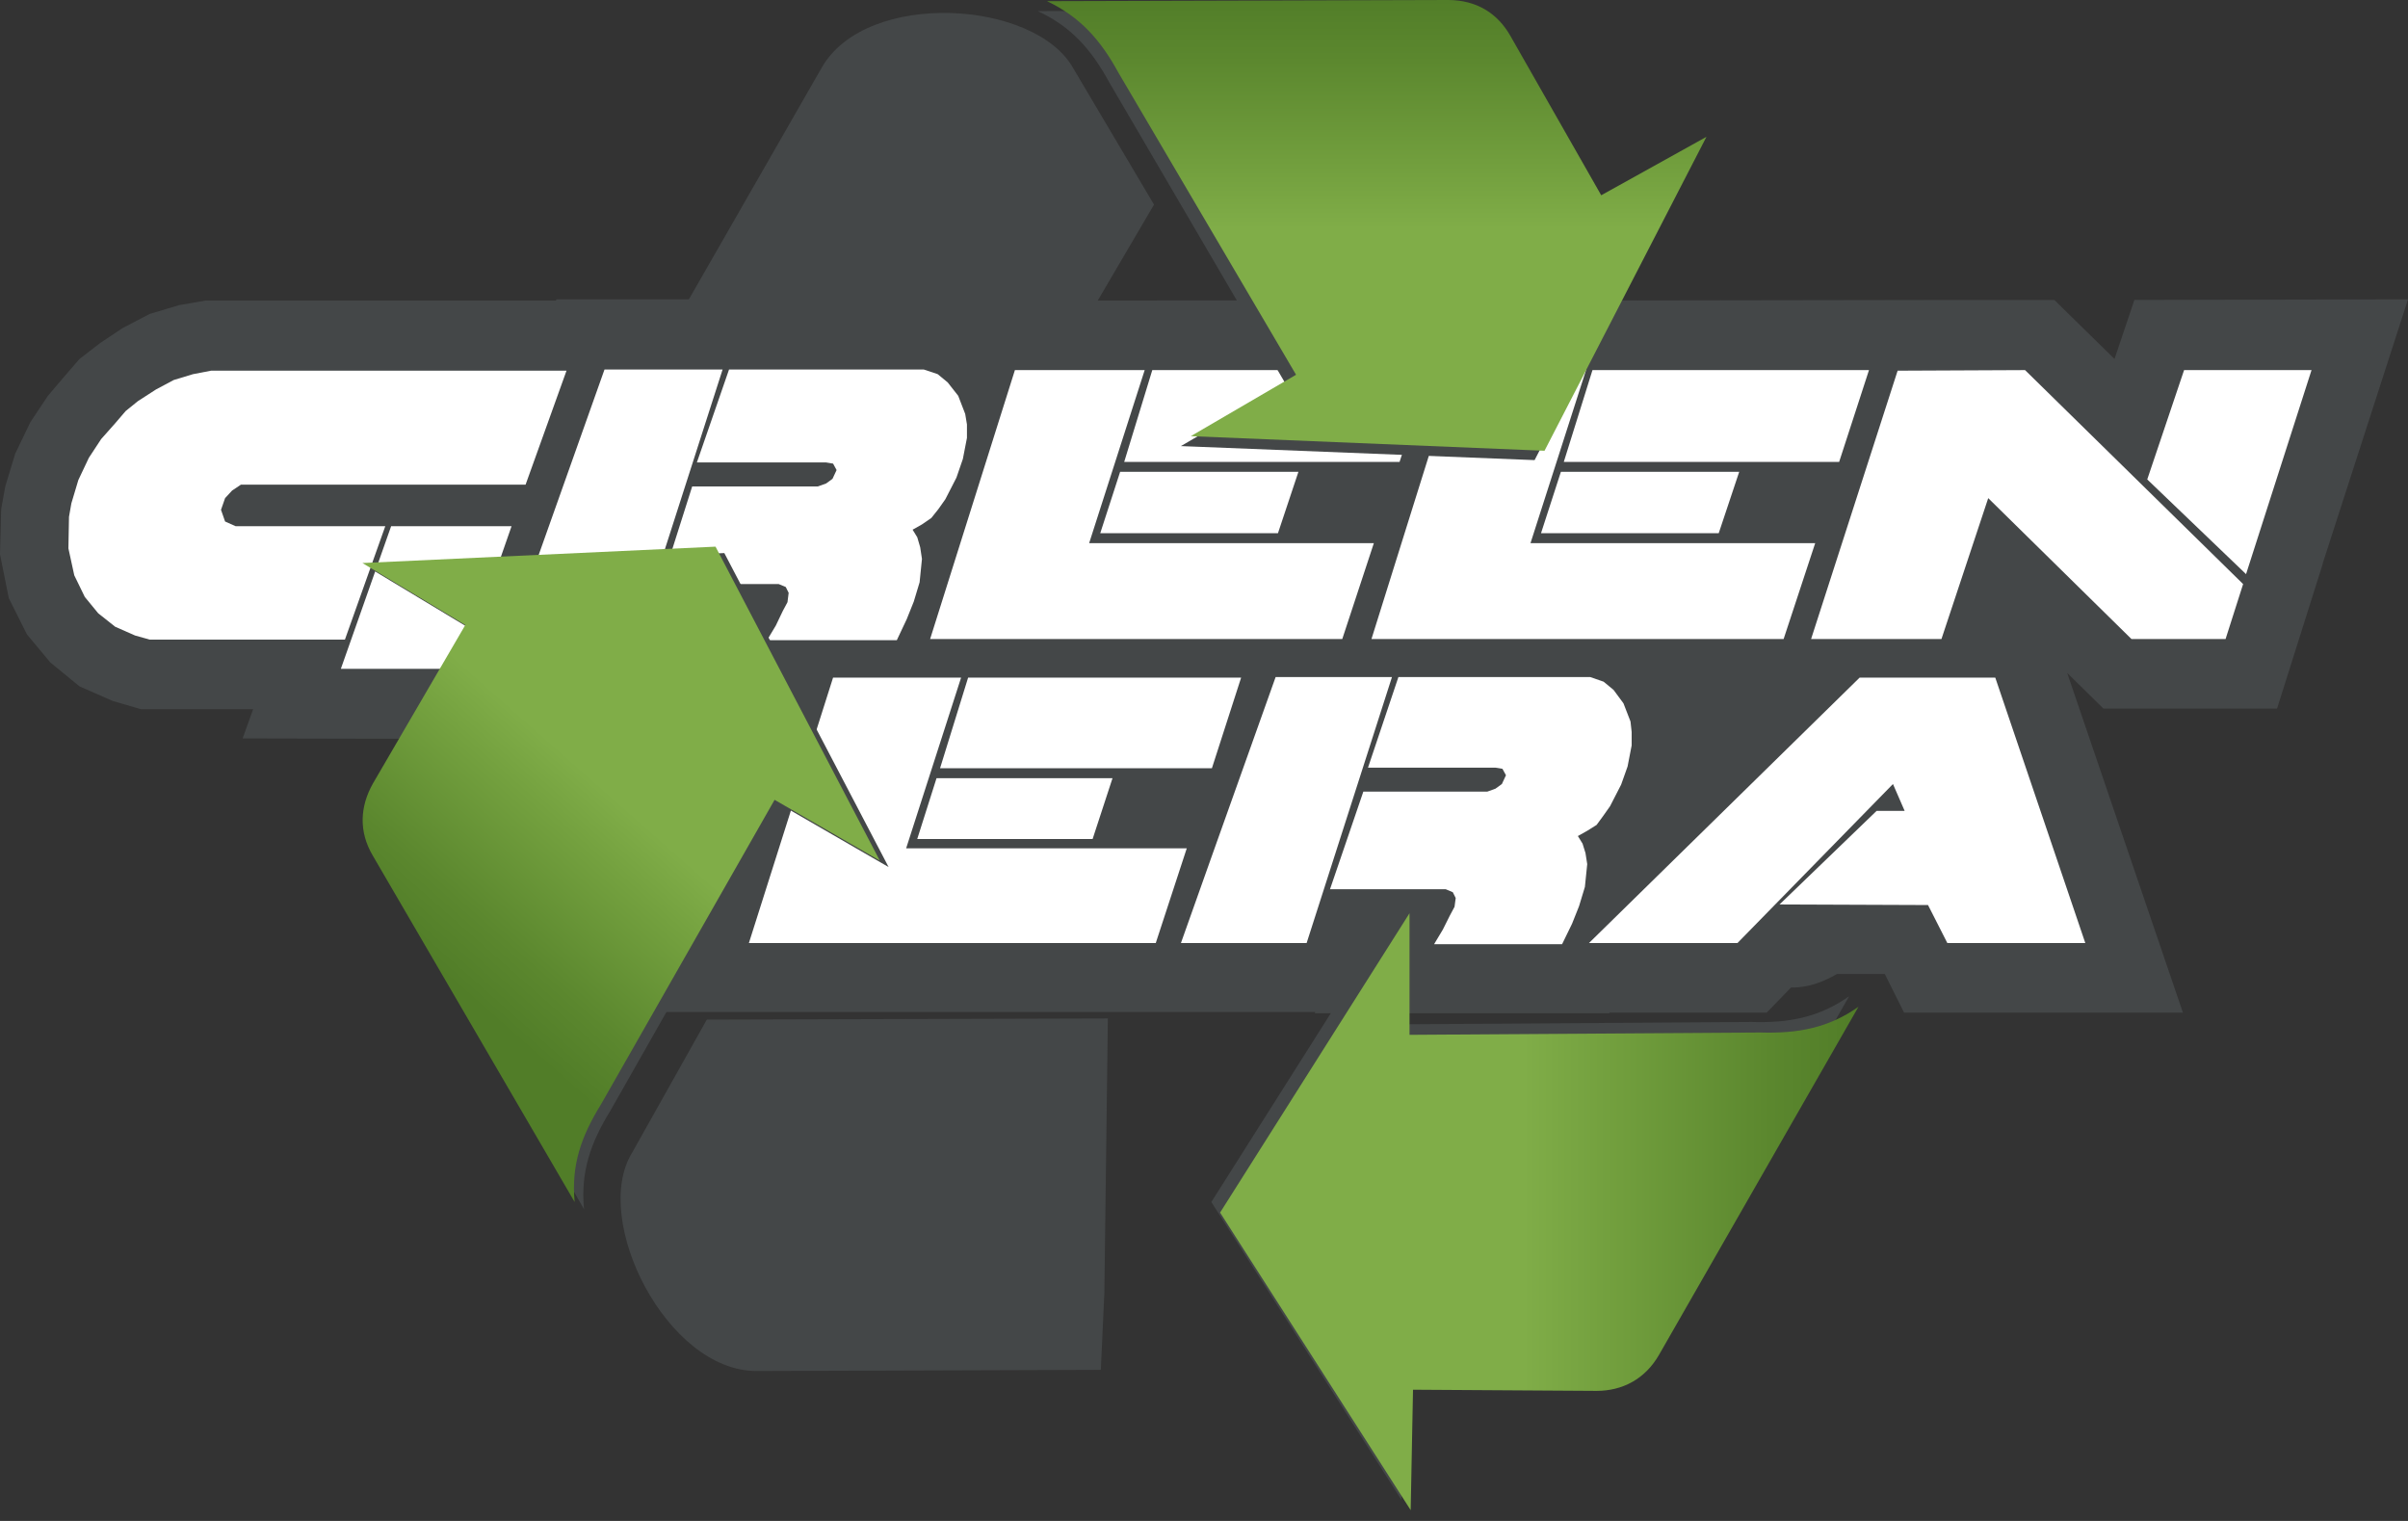 <svg width="95" height="60" viewBox="0 0 95 60" fill="none" xmlns="http://www.w3.org/2000/svg">
<rect x="0" y="0" width="95" height="60" fill="#333333" stroke="none"/>
<path fill-rule="evenodd" clip-rule="evenodd" d="M57.014 25.739L66.216 20.412L68.868 19.028L75.58 30.56C77.333 33.558 73.712 39.024 70.668 38.955L64.371 38.724L57.014 25.739Z" fill="#444748"/>
<path fill-rule="evenodd" clip-rule="evenodd" d="M37.64 21.519L28.253 16.099L25.67 14.438L32.428 2.652C34.203 -0.415 40.846 4.55379e-05 42.345 2.699L45.528 8.072L37.64 21.519Z" fill="#444748"/>
<path fill-rule="evenodd" clip-rule="evenodd" d="M20.596 27.953L20.181 29.153L9.572 29.13L9.987 27.976H5.558L4.451 27.654L3.137 27.077L1.983 26.131L1.061 25.024L0.346 23.594L0 21.864L0.046 20.088L0.208 19.189L0.6 17.897L1.199 16.652L1.891 15.614L2.537 14.853L3.137 14.161L3.944 13.538L4.843 12.939L5.904 12.385L7.058 12.039L8.118 11.855H21.934L21.957 11.809H28.761H36.925L37.963 12.178L38.055 11.855H45.482L60.174 11.832V11.855H62.872L77.564 11.832H81.046L83.422 14.161L84.206 11.832L95 11.809L91.633 22.233V22.256L89.834 27.953H82.984L81.554 26.546L86.12 39.947H75.119L74.358 38.424H71.175L69.699 39.947H63.495V39.97H51.871L51.894 39.923H25.831L29.614 27.953H25.486L25.509 27.907H20.596V27.953ZM68.2 27.953H67.669H67.047L67.139 28.645V28.968L68.2 27.953Z" fill="#444748"/>
<path fill-rule="evenodd" clip-rule="evenodd" d="M28.762 14.576H36.442L36.995 14.761L37.387 15.084L37.803 15.614L38.079 16.329L38.148 16.744V17.275L37.987 18.105L37.733 18.843L37.295 19.696L37.018 20.088L36.742 20.434L36.373 20.688L36.004 20.896L36.188 21.195L36.303 21.588L36.373 22.049L36.28 22.971L36.05 23.733L35.773 24.424L35.381 25.255H30.261L30.607 24.678L30.883 24.102L31.068 23.756L31.114 23.387L30.999 23.156L30.722 23.041H26.086L27.308 19.189H32.267L32.59 19.074L32.844 18.889L33.005 18.543L32.867 18.289L32.59 18.243H27.493L28.762 14.576ZM23.849 14.576H28.508L25.094 25.209H20.066L21.335 21.657L23.849 14.576Z" fill="white"/>
<path fill-rule="evenodd" clip-rule="evenodd" d="M86.166 14.6H91.194L88.611 22.649L84.713 18.913L86.166 14.6ZM79.892 14.6L88.495 23.041L87.803 25.209H84.09L78.439 19.651L76.594 25.209H71.451L74.865 14.623L79.892 14.6Z" fill="white"/>
<path fill-rule="evenodd" clip-rule="evenodd" d="M57.429 14.6H62.572L60.381 21.427H71.613L70.367 25.209H54.107L57.429 14.6ZM61.58 18.613H68.615L67.807 21.034H60.796L61.58 18.613ZM62.826 14.6H73.735L72.558 18.221H61.695L62.826 14.6Z" fill="white"/>
<path fill-rule="evenodd" clip-rule="evenodd" d="M44.191 18.613H51.225L50.418 21.034H43.407L44.191 18.613ZM45.46 14.6H56.392L55.216 18.221H44.352L45.46 14.6ZM40.04 14.6H45.16L42.969 21.427H54.201L52.955 25.209H36.695L40.04 14.6Z" fill="white"/>
<path fill-rule="evenodd" clip-rule="evenodd" d="M8.327 14.623H22.35L20.735 19.12H9.503L9.157 19.351L8.88 19.651L8.719 20.112L8.88 20.573L9.295 20.758H15.2L13.608 25.232H5.905L5.329 25.07L4.544 24.724L3.875 24.194L3.345 23.548L2.93 22.695L2.699 21.634L2.722 20.389L2.815 19.858L3.091 18.936L3.506 18.059L3.991 17.321L4.544 16.698L4.959 16.214L5.444 15.822L6.159 15.361L6.851 14.992L7.612 14.761L8.327 14.623ZM15.431 20.758H20.182L18.221 26.385H13.447L15.431 20.758Z" fill="white"/>
<path d="M32.866 26.731H37.917L35.749 33.466H46.82L45.597 37.202H29.545L32.866 26.731ZM38.194 26.731H48.965L47.812 30.306H37.087L38.194 26.731ZM36.948 30.698H43.891L43.106 33.097H36.187L36.948 30.698Z" fill="white"/>
<path d="M50.326 26.708H54.916L51.549 37.202H46.59L47.835 33.696L50.326 26.708ZM55.17 26.708H62.734L63.265 26.892L63.657 27.215L64.049 27.746L64.326 28.461L64.372 28.876V29.407L64.211 30.237L63.957 30.952L63.519 31.805L63.242 32.197L62.988 32.543L62.619 32.774L62.25 32.981L62.435 33.281L62.55 33.65L62.619 34.088L62.527 34.988L62.296 35.749L62.02 36.441L61.627 37.248H56.577L56.922 36.672L57.199 36.118L57.384 35.772L57.43 35.426L57.315 35.196L57.038 35.08H52.471L53.786 31.229H58.675L58.998 31.113L59.252 30.929L59.413 30.583L59.275 30.329L58.998 30.283H53.97L55.17 26.708Z" fill="white"/>
<path d="M73.366 26.731H78.717L82.269 37.202H76.826L76.064 35.703L70.206 35.68L74.035 31.989H75.142L74.681 30.929L68.546 37.202H62.688L73.366 26.731Z" fill="white"/>
<path fill-rule="evenodd" clip-rule="evenodd" d="M43.707 40.177L43.569 50.994L43.43 54.039L29.846 54.085C26.294 54.085 23.319 48.111 24.933 45.482L27.885 40.223L43.707 40.177Z" fill="#444748"/>
<path fill-rule="evenodd" clip-rule="evenodd" d="M72.952 39.301L65.087 53.024C64.533 53.993 63.634 54.454 62.619 54.454L55.377 54.408L55.285 59.159L47.789 47.419L55.262 35.611V40.408L69.1 40.316C70.576 40.362 71.775 40.131 72.952 39.301Z" fill="#444748"/>
<path fill-rule="evenodd" clip-rule="evenodd" d="M73.32 39.716L65.456 53.439C64.902 54.408 64.003 54.869 62.988 54.869L55.746 54.823L55.654 59.574L48.135 47.835L55.608 36.026V40.823L69.446 40.731C70.945 40.777 72.144 40.546 73.32 39.716Z" fill="url(#paint0_linear)"/>
<path fill-rule="evenodd" clip-rule="evenodd" d="M23.04 47.696L15.083 34.019C14.507 33.05 14.553 32.059 15.083 31.159L18.727 24.909L14.668 22.464L28.576 21.818L35.057 34.204L30.905 31.805L24.078 43.821C23.294 45.09 22.902 46.243 23.04 47.696Z" fill="#444748"/>
<path fill-rule="evenodd" clip-rule="evenodd" d="M22.671 47.419L14.714 33.766C14.137 32.797 14.207 31.805 14.714 30.906L18.358 24.655L14.299 22.211L28.229 21.565L34.71 33.95L30.559 31.552L23.709 43.568C22.925 44.836 22.533 45.967 22.671 47.419Z" fill="url(#paint1_linear)"/>
<path fill-rule="evenodd" clip-rule="evenodd" d="M40.938 0.438L56.759 0.392C57.889 0.392 58.72 0.923 59.227 1.822L62.802 8.095L66.954 5.789L60.542 18.151L46.588 17.598L50.74 15.176L43.751 3.229C43.059 1.96 42.252 1.038 40.938 0.438Z" fill="#444748"/>
<path fill-rule="evenodd" clip-rule="evenodd" d="M41.307 0.046L57.128 0C58.259 0 59.089 0.53 59.596 1.43L63.171 7.703L67.323 5.397L60.934 17.782L46.98 17.206L51.132 14.784L44.12 2.86C43.428 1.591 42.621 0.669 41.307 0.046Z" fill="url(#paint2_linear)"/>
<defs>
<linearGradient id="paint0_linear" x1="48.171" y1="47.806" x2="73.323" y2="47.806" gradientUnits="userSpaceOnUse">
<stop offset="0.474" stop-color="#80AD48"/>
<stop offset="0.594" stop-color="#74A13F"/>
<stop offset="0.862" stop-color="#5B872E"/>
<stop offset="1" stop-color="#517D28"/>
</linearGradient>
<linearGradient id="paint1_linear" x1="28.5" y1="23.535" x2="16.276" y2="37.374" gradientUnits="userSpaceOnUse">
<stop offset="0.474" stop-color="#80AD48"/>
<stop offset="0.594" stop-color="#74A13F"/>
<stop offset="0.862" stop-color="#5B872E"/>
<stop offset="1" stop-color="#517D28"/>
</linearGradient>
<linearGradient id="paint2_linear" x1="54.32" y1="17.331" x2="54.32" y2="-0.199" gradientUnits="userSpaceOnUse">
<stop offset="0.474" stop-color="#80AD48"/>
<stop offset="0.594" stop-color="#74A13F"/>
<stop offset="0.862" stop-color="#5B872E"/>
<stop offset="1" stop-color="#517D28"/>
</linearGradient>
</defs>
</svg>
